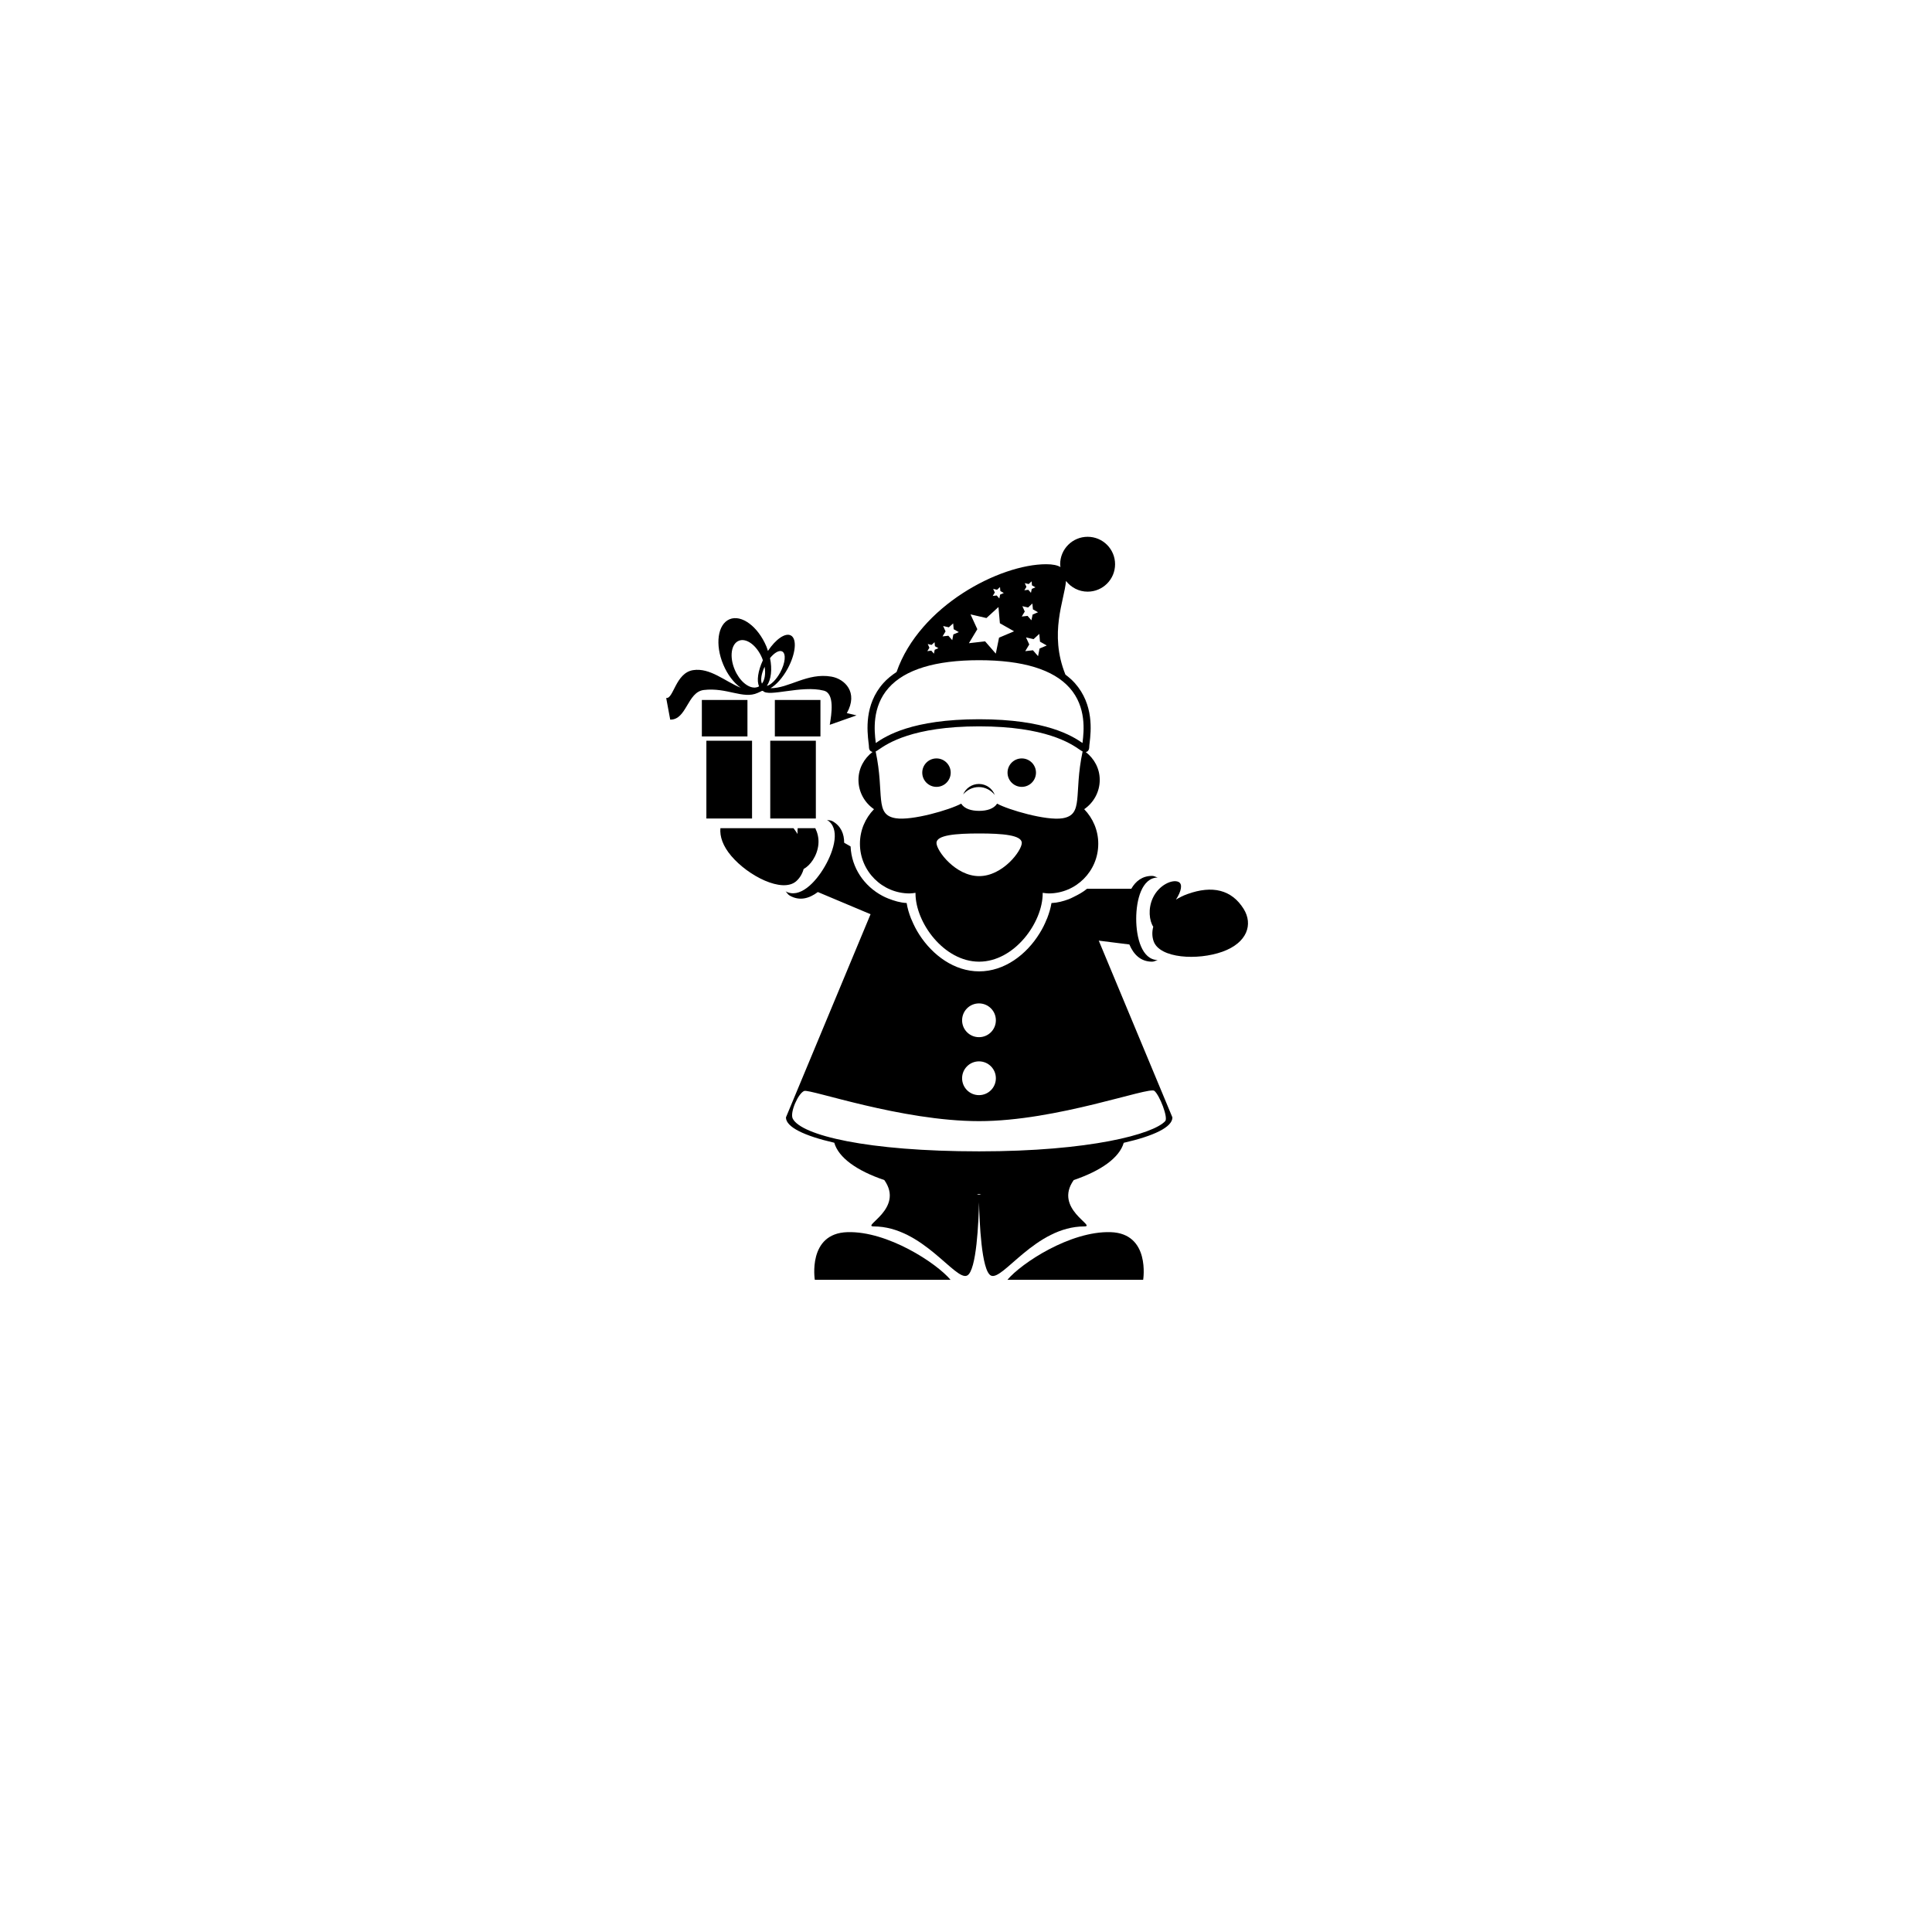 <?xml version="1.0" encoding="utf-8"?>
<!-- Generator: Adobe Illustrator 16.0.0, SVG Export Plug-In . SVG Version: 6.00 Build 0)  -->
<!DOCTYPE svg PUBLIC "-//W3C//DTD SVG 1.1//EN" "http://www.w3.org/Graphics/SVG/1.1/DTD/svg11.dtd">
<svg version="1.1" id="Layer_1" xmlns="http://www.w3.org/2000/svg" xmlns:xlink="http://www.w3.org/1999/xlink" x="0px" y="0px"
	 width="50px" height="50px" viewBox="0 0 50 50" enable-background="new 0 0 50 50" xml:space="preserve">
<g>
	<path d="M28.74,31.888c-1.039-0.031-2.303,0.799-2.668,1.233h3.513C29.585,33.121,29.779,31.918,28.74,31.888z"/>
	<path d="M21.932,31.888c-1.039,0.03-0.845,1.233-0.845,1.233H24.6C24.234,32.687,22.971,31.857,21.932,31.888z"/>
	<path d="M32.186,23.523c-0.312-0.5-0.812-0.616-1.454-0.385c-0.108,0.038-0.205,0.088-0.298,0.143
		c0.14-0.217,0.179-0.405,0.064-0.458c-0.156-0.072-0.507,0.077-0.665,0.421c-0.126,0.277-0.089,0.585,0.013,0.74
		c-0.033,0.126-0.033,0.255,0.01,0.376c0.158,0.445,1.137,0.5,1.781,0.27C32.279,24.399,32.434,23.923,32.186,23.523z"/>
	<path d="M29.228,24.443c0.108,0.255,0.29,0.445,0.588,0.445c0.057,0,0.095-0.03,0.145-0.042c-0.409-0.008-0.556-0.578-0.556-1.068
		s0.146-1.06,0.556-1.068c-0.05-0.013-0.088-0.042-0.145-0.042c-0.253,0-0.425,0.136-0.538,0.333h-1.146
		c-0.102,0.086-0.22,0.15-0.341,0.209c-0.044,0.022-0.088,0.045-0.134,0.062c-0.141,0.052-0.288,0.092-0.445,0.099
		c-0.021,0.131-0.061,0.262-0.11,0.39c-0.004,0.01-0.009,0.019-0.013,0.028c-0.05,0.125-0.11,0.247-0.183,0.363l0,0
		c-0.34,0.554-0.91,0.987-1.565,0.987c-0.644,0-1.204-0.417-1.547-0.947c-0.078-0.12-0.143-0.247-0.196-0.375
		c-0.007-0.016-0.014-0.03-0.021-0.046c-0.052-0.132-0.092-0.267-0.113-0.401c-0.169-0.008-0.325-0.057-0.476-0.116
		c-0.052-0.021-0.102-0.043-0.15-0.069c-0.468-0.248-0.8-0.719-0.825-1.279l-0.166-0.096c0-0.227-0.08-0.43-0.3-0.557
		c-0.05-0.028-0.098-0.021-0.146-0.035c0.35,0.211,0.192,0.778-0.054,1.203c-0.244,0.425-0.656,0.845-1.015,0.647
		c0.036,0.036,0.055,0.081,0.104,0.109c0.258,0.149,0.51,0.075,0.73-0.091l1.364,0.574l-2.19,5.259c0,0.251,0.482,0.479,1.251,0.655
		c0.11,0.387,0.585,0.726,1.295,0.966c0.526,0.744-0.603,1.2-0.274,1.2c1.264,0,2.115,1.424,2.418,1.271
		c0.246-0.125,0.296-1.412,0.307-1.896c0.011,0.483,0.061,1.771,0.307,1.896c0.303,0.154,1.154-1.271,2.418-1.271
		c0.328,0-0.801-0.456-0.274-1.2c0.708-0.24,1.183-0.578,1.294-0.964c0.774-0.176,1.26-0.404,1.26-0.657l-1.906-4.575L29.228,24.443
		z M25.336,25.968c0.241,0,0.437,0.195,0.437,0.437s-0.195,0.437-0.437,0.437s-0.437-0.195-0.437-0.437S25.095,25.968,25.336,25.968
		z M25.336,27.468c0.241,0,0.437,0.195,0.437,0.437s-0.195,0.437-0.437,0.437s-0.437-0.195-0.437-0.437S25.095,27.468,25.336,27.468
		z M25.336,30.92c-0.002,0-0.034-0.011-0.058-0.019c0.02,0,0.038,0.002,0.058,0.002s0.038-0.002,0.058-0.002
		C25.37,30.91,25.338,30.92,25.336,30.92z M30.156,29.014c-0.306,0.336-1.942,0.783-4.816,0.783c-2.895,0-4.605-0.416-4.824-0.847
		c-0.08-0.159,0.145-0.66,0.297-0.716s2.514,0.781,4.527,0.781c2.012,0,4.398-0.9,4.535-0.784S30.236,28.925,30.156,29.014z"/>
	<circle cx="24.236" cy="19.996" r="0.368"/>
	<circle cx="26.443" cy="19.996" r="0.368"/>
	<path d="M22.619,20.942c-0.225,0.231-0.364,0.546-0.364,0.894c0,0.709,0.575,1.286,1.285,1.286c0.053,0,0.103-0.009,0.153-0.016
		c0,0.005,0,0.009,0,0.014c0,0.759,0.736,1.768,1.646,1.768s1.646-1.009,1.646-1.768c0-0.005,0-0.009,0-0.014
		c0.051,0.006,0.101,0.016,0.153,0.016c0.71,0,1.285-0.576,1.285-1.286c0-0.348-0.14-0.663-0.364-0.894
		c0.242-0.166,0.402-0.444,0.402-0.759c0-0.296-0.145-0.552-0.361-0.72c0.035-0.006,0.09-0.033,0.09-0.14
		c0-0.022,0.004-0.056,0.01-0.101c0.034-0.295,0.114-0.985-0.382-1.542c-0.071-0.081-0.155-0.153-0.245-0.221
		c-0.431-1.069-0.023-1.936,0.015-2.424c0.13,0.167,0.331,0.277,0.56,0.277c0.392,0,0.71-0.317,0.71-0.71
		c0-0.392-0.318-0.71-0.71-0.71c-0.393,0-0.711,0.318-0.711,0.71c0,0.025,0.005,0.048,0.008,0.073
		c-0.081-0.046-0.196-0.073-0.369-0.073c-1.197,0-3.275,1.07-3.873,2.789c-0.129,0.086-0.246,0.18-0.343,0.289
		c-0.497,0.557-0.416,1.247-0.382,1.542c0.006,0.044,0.01,0.079,0.01,0.101c0,0.03,0.004,0.053,0.011,0.072
		c0.015,0.037,0.046,0.059,0.083,0.065c-0.219,0.168-0.365,0.425-0.365,0.723C22.217,20.498,22.377,20.776,22.619,20.942z
		 M25.34,22.674c-0.609,0-1.104-0.655-1.104-0.859c0-0.203,0.494-0.245,1.104-0.245s1.104,0.042,1.104,0.245
		C26.443,22.019,25.949,22.674,25.34,22.674z M27.497,21.177c-0.419,0.068-1.405-0.22-1.692-0.379
		c-0.084,0.132-0.26,0.187-0.465,0.187s-0.381-0.054-0.465-0.187c-0.287,0.159-1.274,0.446-1.693,0.378
		c-0.56-0.09-0.283-0.618-0.52-1.728c0.025-0.012,0.052-0.029,0.088-0.055c0.215-0.147,0.866-0.595,2.59-0.595
		s2.375,0.448,2.59,0.595c0.035,0.025,0.062,0.042,0.088,0.055C27.781,20.559,28.057,21.086,27.497,21.177z M26.915,16.606
		l0.175,0.099l-0.186,0.079l-0.039,0.197l-0.133-0.152l-0.199,0.023l0.104-0.173l-0.084-0.183l0.196,0.045l0.148-0.136
		L26.915,16.606z M26.521,15.092l0.101,0.023l0.076-0.07l0.009,0.104l0.09,0.051l-0.095,0.041l-0.021,0.101l-0.068-0.078
		l-0.103,0.012l0.054-0.088L26.521,15.092z M26.459,15.688l0.148,0.034l0.111-0.103l0.014,0.151l0.132,0.075l-0.14,0.06
		l-0.031,0.148l-0.1-0.114l-0.15,0.017l0.078-0.13L26.459,15.688z M25.703,15.24l0.101,0.023l0.076-0.07l0.009,0.103l0.09,0.051
		l-0.096,0.041l-0.02,0.101l-0.068-0.078l-0.103,0.012l0.054-0.089L25.703,15.24z M25.117,15.9l0.412,0.095l0.311-0.285l0.037,0.42
		l0.367,0.208l-0.389,0.165l-0.084,0.413l-0.277-0.318l-0.419,0.048l0.218-0.362L25.117,15.9z M24.408,16.201l0.148,0.034
		l0.112-0.102l0.013,0.151l0.133,0.075l-0.141,0.06l-0.029,0.148l-0.1-0.114l-0.151,0.017l0.078-0.13L24.408,16.201z M24.01,16.667
		l0.1,0.023l0.076-0.07l0.01,0.104l0.09,0.051l-0.096,0.041l-0.02,0.101l-0.068-0.078l-0.103,0.012l0.054-0.088L24.01,16.667z
		 M22.998,17.802c0.422-0.475,1.211-0.716,2.342-0.716s1.92,0.241,2.342,0.716c0.441,0.496,0.368,1.128,0.336,1.398
		c0,0.01-0.002,0.02-0.003,0.029c-0.263-0.181-0.937-0.615-2.675-0.615s-2.412,0.434-2.675,0.615
		c-0.001-0.009-0.003-0.019-0.003-0.029C22.63,18.931,22.557,18.298,22.998,17.802z"/>
	<path d="M25.334,20.289c-0.184,0-0.341,0.112-0.408,0.271c0.1-0.115,0.242-0.191,0.406-0.191c0.169,0,0.314,0.083,0.414,0.205
		C25.682,20.408,25.523,20.289,25.334,20.289z"/>
	<path d="M19.609,17.932c0.053-0.024,0.091-0.04,0.11-0.052c0.01,0,0.018,0.001,0.027,0.001c0.143,0.169,0.998-0.156,1.575-0.007
		c0.284,0.073,0.201,0.604,0.153,0.884l0.692-0.244l-0.25-0.059c0.303-0.538-0.053-0.883-0.398-0.944
		c-0.623-0.109-1.104,0.306-1.577,0.299c0.146-0.083,0.313-0.266,0.444-0.506c0.209-0.386,0.246-0.77,0.083-0.858
		c-0.144-0.078-0.393,0.097-0.594,0.4c-0.013-0.039-0.024-0.077-0.04-0.116c-0.219-0.518-0.645-0.833-0.953-0.704
		c-0.308,0.13-0.381,0.655-0.163,1.173c0.11,0.264,0.275,0.474,0.451,0.6c-0.407-0.166-0.793-0.524-1.231-0.456
		c-0.455,0.071-0.506,0.75-0.697,0.721l0.104,0.56c0.428,0.008,0.441-0.715,0.869-0.767C18.812,17.785,19.234,18.103,19.609,17.932z
		 M19.928,17.032c0.113-0.141,0.239-0.214,0.316-0.172c0.104,0.056,0.08,0.3-0.053,0.545c-0.103,0.188-0.239,0.32-0.345,0.346
		C19.958,17.584,19.988,17.321,19.928,17.032z M19.719,17.692c-0.041-0.088-0.016-0.258,0.069-0.437
		C19.819,17.435,19.793,17.594,19.719,17.692z M19.014,17.329c-0.139-0.33-0.092-0.663,0.104-0.745
		c0.196-0.083,0.467,0.118,0.605,0.447c0.008,0.019,0.013,0.038,0.02,0.057c-0.128,0.277-0.164,0.537-0.098,0.672
		c-0.01,0.005-0.017,0.012-0.025,0.016c-0.023,0.009-0.048,0.015-0.072,0.017c-0.002,0-0.004,0.001-0.005,0.001
		C19.357,17.806,19.135,17.617,19.014,17.329z"/>
	<rect x="19.934" y="19.17" width="1.18" height="2.013"/>
	<rect x="18.281" y="19.17" width="1.182" height="2.013"/>
	<rect x="18.164" y="18.115" width="1.18" height="0.944"/>
	<rect x="20.053" y="18.115" width="1.18" height="0.944"/>
	<path d="M20.799,22.488c0.164-0.084,0.351-0.332,0.381-0.635c0.015-0.161-0.023-0.302-0.08-0.419h-0.456
		c-0.004,0.047-0.007,0.097-0.004,0.151c-0.028-0.052-0.068-0.101-0.104-0.151h-0.823h-0.029h-1.04
		c-0.02,0.213,0.063,0.461,0.281,0.718c0.442,0.521,1.317,0.963,1.677,0.657C20.699,22.725,20.764,22.613,20.799,22.488z"/>
</g>
</svg>

